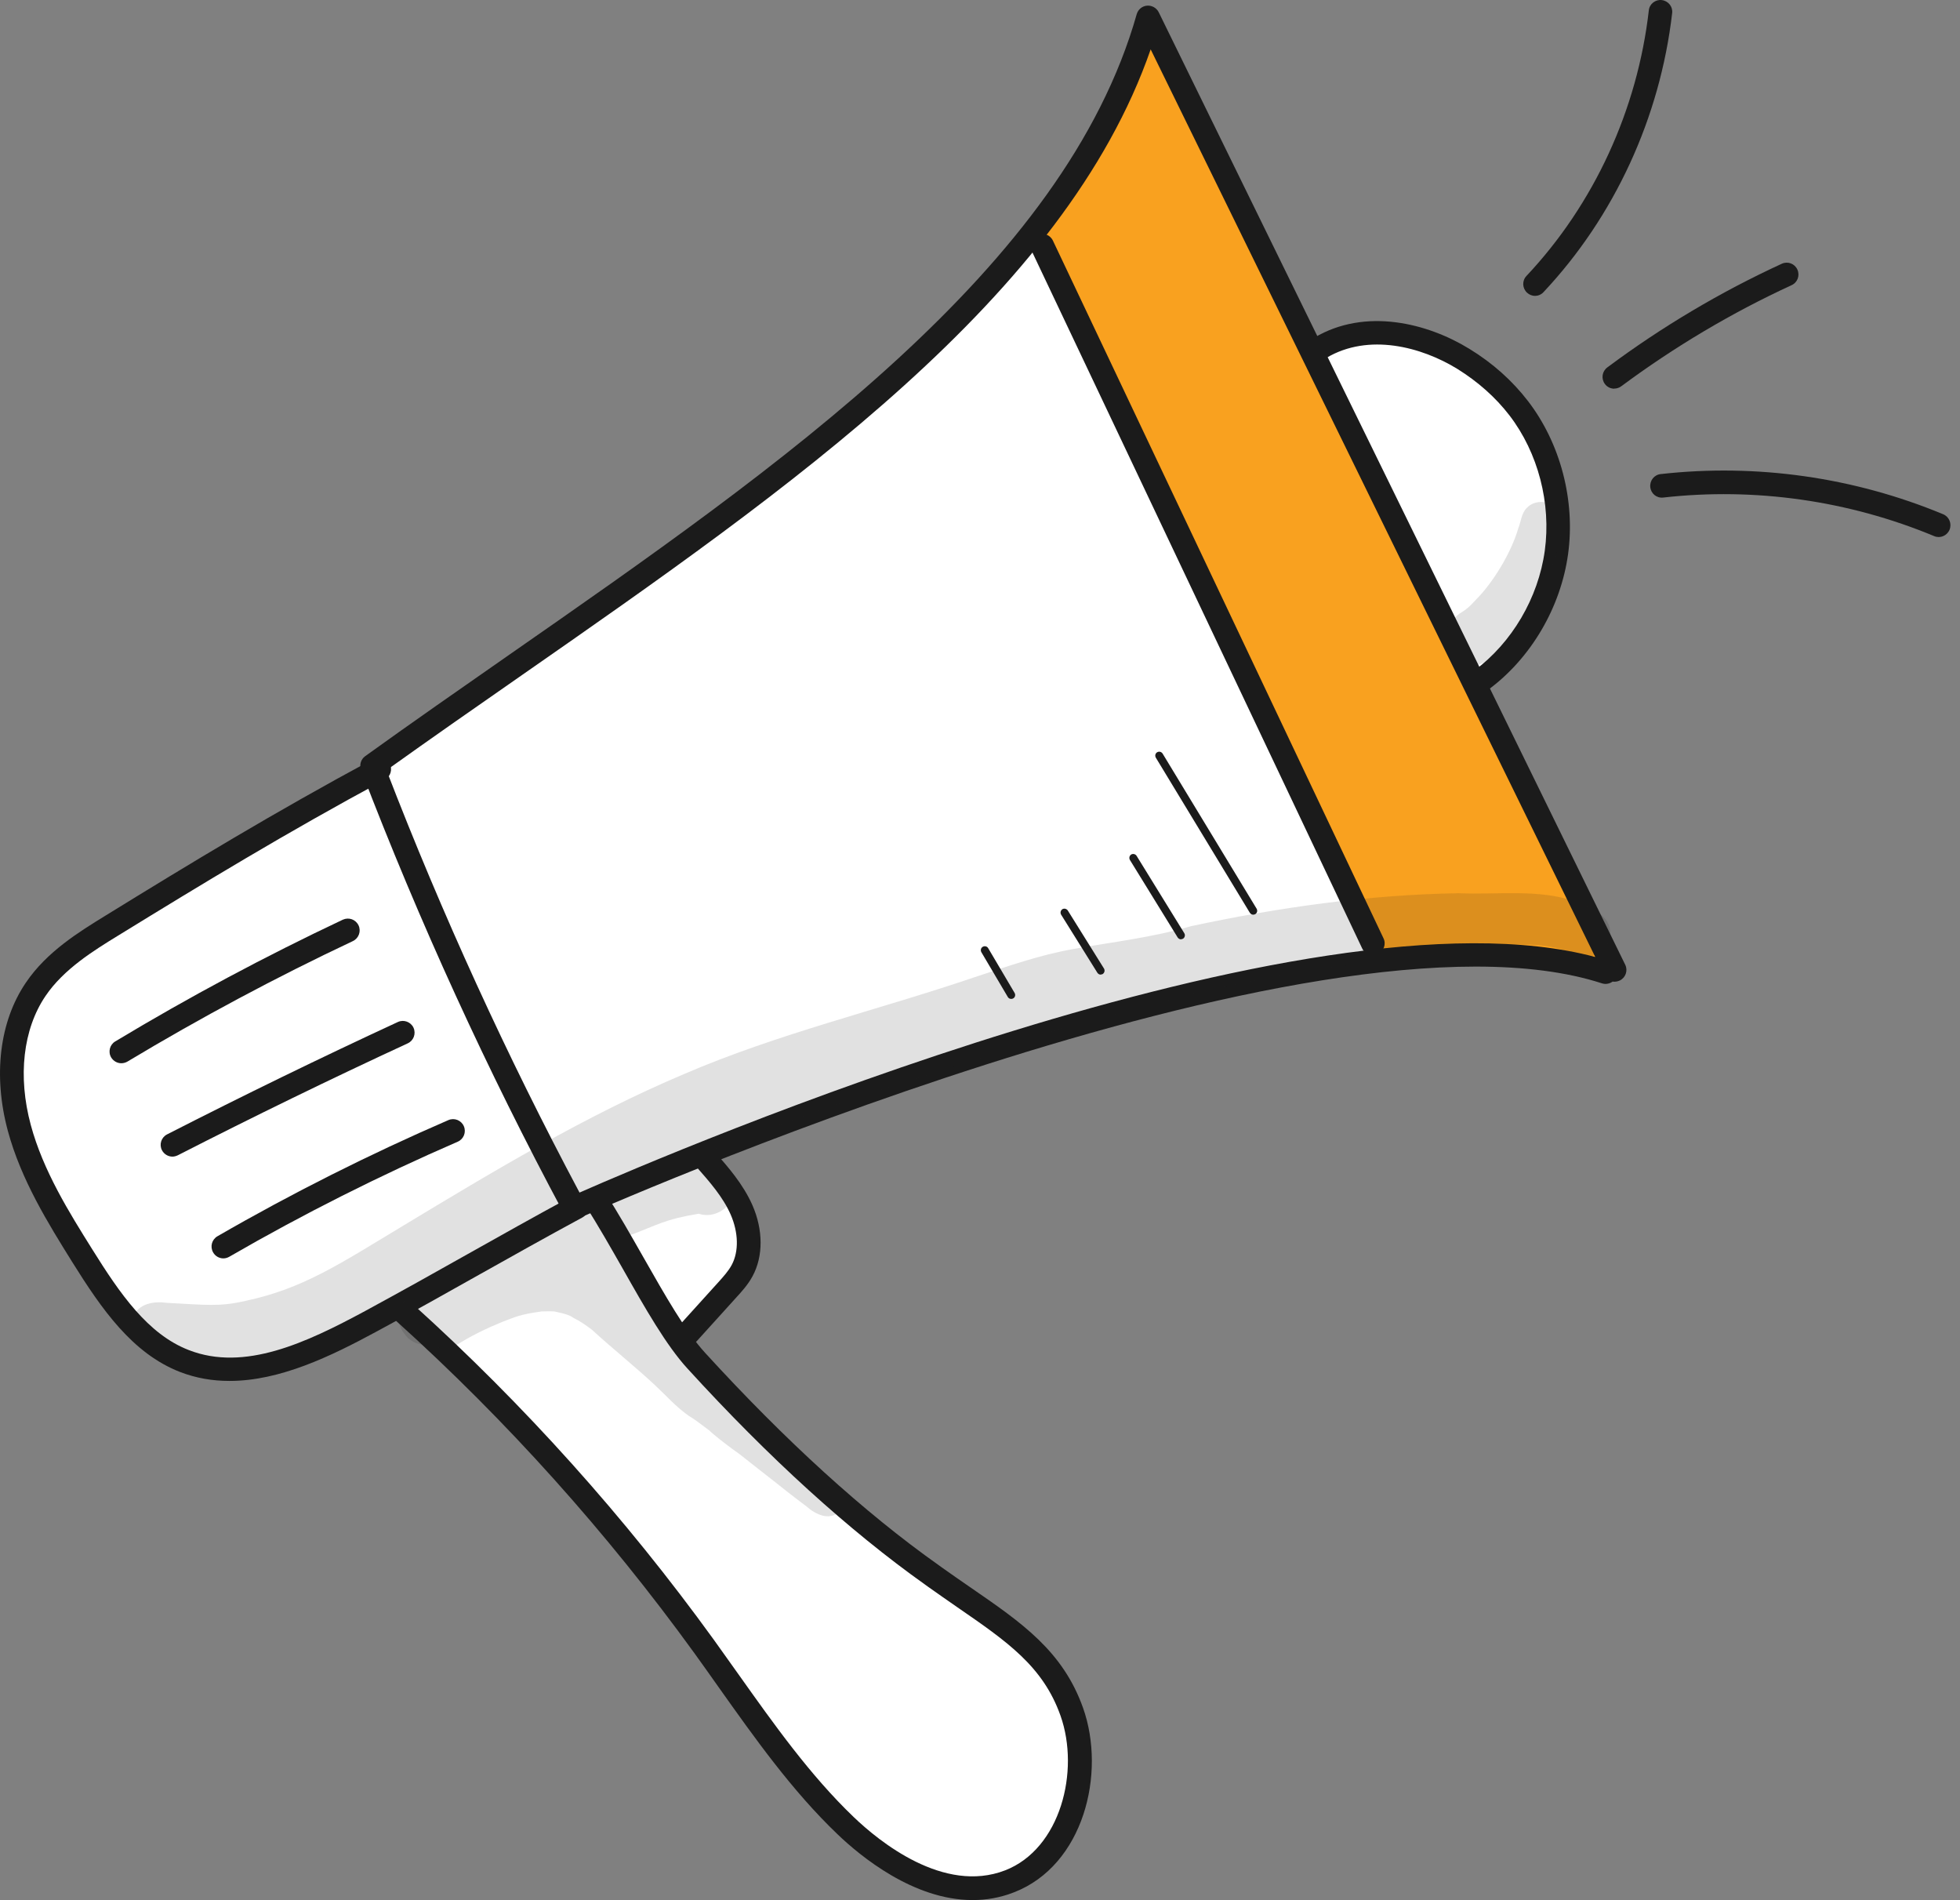 <svg width="65" height="63" viewBox="0 0 65 63" fill="none" xmlns="http://www.w3.org/2000/svg">
<rect x="0" y="0" width="65" height="63" fill="#808080" stroke="none"/>
<path d="M13.493 43.514C17.542 47.46 21.299 51.712 24.713 56.22C26.522 58.604 28.43 61.209 31.278 62.132C31.894 62.334 32.56 62.447 33.194 62.294C34.135 62.073 34.873 61.281 35.214 60.377C35.561 59.473 35.556 58.474 35.421 57.516C35.318 56.778 35.129 56.04 34.728 55.41C34.36 54.825 33.824 54.366 33.293 53.921C29.595 50.834 25.55 48.076 22.549 44.216C23.089 43.793 23.634 43.37 24.066 42.835C24.497 42.299 24.803 41.638 24.79 40.954C24.767 39.91 24.039 39.038 23.404 38.183C30.616 35.119 38.202 32.941 45.895 31.533C43.997 28.325 42.418 24.946 40.843 21.567C38.706 16.987 36.564 12.407 34.292 8.084C29.694 13.298 23.971 17.374 18.302 21.401C14.41 24.168 10.505 26.944 6.303 29.216C4.062 30.431 1.547 31.709 0.648 34.093C0.081 35.6 0.292 37.31 0.9 38.799C1.502 40.288 2.474 41.602 3.451 42.88C4.251 43.928 5.21 45.057 6.595 45.309C9.038 45.237 11.459 44.567 13.493 43.505V43.514Z" fill="white"/>
<path d="M43.461 11.381C44.887 15.219 46.66 18.926 48.752 22.445C49.904 22.179 50.767 21.158 51.159 20.038C51.55 18.922 51.541 17.707 51.492 16.524C51.474 16.038 51.447 15.539 51.276 15.084C51.127 14.675 50.871 14.319 50.615 13.968C49.98 13.114 49.278 12.281 48.374 11.719C46.912 10.814 44.964 10.751 43.461 11.381Z" fill="white"/>
<path d="M45.718 31.933C41.92 23.817 38.123 15.701 34.312 7.454C36.036 5.636 37.354 3.413 38.137 1.002C38.137 1.002 53.393 32.217 53.398 32.082C50.91 31.385 48.264 31.281 45.718 31.933Z" fill="#F9A11F"/>
<path d="M19.043 40.437C18.904 40.437 18.769 40.361 18.697 40.23C16.164 35.506 13.901 30.562 11.975 25.532C11.912 25.365 11.966 25.176 12.11 25.073C13.667 23.952 15.296 22.819 16.866 21.725C25.936 15.413 35.312 8.885 37.697 0.471C37.742 0.314 37.877 0.201 38.039 0.188C38.196 0.174 38.354 0.26 38.426 0.404L53.898 31.988C53.993 32.181 53.912 32.415 53.718 32.51C53.642 32.546 53.556 32.559 53.48 32.546C53.381 32.618 53.25 32.645 53.124 32.604C43.604 29.522 19.444 40.284 19.201 40.392C19.147 40.415 19.093 40.428 19.039 40.428L19.043 40.437ZM12.816 25.536C14.661 30.323 16.816 35.029 19.219 39.542C22.256 38.206 43.361 29.167 52.904 31.731L38.16 1.637C35.308 9.857 26.17 16.214 17.325 22.373C15.835 23.408 14.301 24.479 12.821 25.536H12.816Z" fill="#1B1B1B"/>
<path d="M45.53 31.672C45.382 31.672 45.242 31.591 45.175 31.448L34.211 8.313C34.116 8.12 34.202 7.886 34.395 7.791C34.593 7.697 34.822 7.782 34.917 7.976L45.881 31.11C45.976 31.304 45.89 31.538 45.697 31.632C45.643 31.659 45.584 31.668 45.53 31.668V31.672Z" fill="#1B1B1B"/>
<path d="M49.128 22.94C49.007 22.94 48.89 22.886 48.813 22.782C48.683 22.607 48.724 22.364 48.895 22.233C50.141 21.311 51.014 19.826 51.23 18.261C51.446 16.69 51.009 15.012 50.06 13.775C49.596 13.172 49.011 12.655 48.323 12.227C47.149 11.507 45.394 11.03 43.986 11.867C43.801 11.98 43.559 11.917 43.45 11.732C43.338 11.548 43.401 11.305 43.586 11.197C45.291 10.184 47.36 10.724 48.728 11.566C49.502 12.038 50.154 12.623 50.676 13.302C51.751 14.702 52.246 16.596 52.003 18.369C51.76 20.141 50.771 21.824 49.358 22.868C49.286 22.917 49.205 22.944 49.124 22.944L49.128 22.94Z" fill="#1B1B1B"/>
<path d="M7.603 45.787C7.054 45.787 6.506 45.697 5.97 45.49C4.386 44.873 3.374 43.411 2.393 41.841C1.601 40.568 0.702 39.128 0.261 37.499C-0.234 35.664 -0.018 33.873 0.855 32.586C1.552 31.551 2.636 30.89 3.505 30.355C6.303 28.631 9.088 26.94 12.39 25.163C12.579 25.059 12.818 25.131 12.921 25.32C13.025 25.509 12.953 25.747 12.764 25.851C9.479 27.619 6.708 29.306 3.919 31.02C3.113 31.515 2.11 32.132 1.507 33.027C0.765 34.125 0.585 35.686 1.021 37.301C1.431 38.822 2.299 40.208 3.064 41.431C3.973 42.885 4.899 44.239 6.263 44.765C8.112 45.485 10.163 44.518 12.107 43.47C13.326 42.808 14.438 42.187 15.513 41.58C16.593 40.973 17.708 40.347 18.937 39.681C19.126 39.578 19.364 39.65 19.468 39.839C19.571 40.028 19.499 40.266 19.31 40.37C18.086 41.031 16.975 41.657 15.9 42.259C14.82 42.867 13.709 43.492 12.48 44.154C10.969 44.972 9.282 45.787 7.617 45.787H7.603Z" fill="#1B1B1B"/>
<path d="M32.252 63C30.299 63 28.54 61.551 27.779 60.822C26.268 59.378 25.039 57.641 23.847 55.963C23.577 55.581 23.307 55.198 23.033 54.82C20.131 50.812 16.811 47.113 13.162 43.82C13 43.676 12.986 43.429 13.135 43.267C13.279 43.105 13.526 43.096 13.688 43.24C17.377 46.569 20.734 50.308 23.667 54.361C23.942 54.744 24.216 55.126 24.486 55.509C25.656 57.155 26.861 58.861 28.319 60.255C29.147 61.047 31.293 62.806 33.336 62.014C35.171 61.299 35.819 58.721 35.171 56.89C34.591 55.248 33.399 54.429 31.748 53.291C31.437 53.075 31.113 52.85 30.776 52.611L30.677 52.539C28.162 50.753 25.507 48.346 22.799 45.377C22.097 44.612 21.395 43.379 20.657 42.074C20.252 41.364 19.834 40.626 19.42 39.982C19.303 39.802 19.357 39.559 19.537 39.442C19.717 39.325 19.96 39.379 20.077 39.559C20.504 40.221 20.927 40.968 21.337 41.687C22.056 42.952 22.736 44.148 23.379 44.85C26.052 47.775 28.661 50.15 31.136 51.9L31.235 51.972C31.568 52.211 31.892 52.431 32.197 52.643C33.903 53.817 35.248 54.748 35.918 56.629C36.688 58.802 35.936 61.848 33.628 62.743C33.169 62.923 32.71 63 32.261 63H32.252Z" fill="#1B1B1B"/>
<path d="M22.827 44.59C22.733 44.59 22.638 44.558 22.566 44.486C22.404 44.342 22.395 44.095 22.539 43.933L23.826 42.511C23.988 42.331 24.159 42.142 24.267 41.94C24.505 41.494 24.492 40.869 24.231 40.27C23.974 39.686 23.533 39.186 23.106 38.7C22.962 38.538 22.98 38.291 23.142 38.147C23.304 38.003 23.551 38.021 23.695 38.183C24.141 38.687 24.645 39.263 24.951 39.956C25.311 40.774 25.315 41.652 24.96 42.309C24.807 42.597 24.595 42.826 24.406 43.033L23.119 44.455C23.043 44.54 22.935 44.585 22.832 44.585L22.827 44.59Z" fill="#1B1B1B"/>
<path d="M4.026 35.254C3.891 35.254 3.765 35.186 3.689 35.065C3.576 34.88 3.639 34.637 3.824 34.529C6.267 33.058 8.804 31.704 11.369 30.494C11.567 30.404 11.796 30.485 11.891 30.683C11.981 30.876 11.9 31.11 11.702 31.204C9.16 32.401 6.645 33.746 4.224 35.2C4.161 35.236 4.089 35.254 4.022 35.254H4.026Z" fill="#1B1B1B"/>
<path d="M5.722 38.35C5.578 38.35 5.443 38.273 5.371 38.138C5.272 37.945 5.349 37.711 5.542 37.612C8.062 36.325 10.635 35.07 13.195 33.886C13.389 33.796 13.623 33.882 13.713 34.075C13.803 34.273 13.717 34.503 13.524 34.593C10.973 35.772 8.408 37.022 5.898 38.305C5.839 38.332 5.781 38.35 5.718 38.35H5.722Z" fill="#1B1B1B"/>
<path d="M7.406 41.724C7.271 41.724 7.14 41.652 7.068 41.526C6.96 41.337 7.023 41.099 7.212 40.99C9.682 39.564 12.26 38.269 14.87 37.139C15.068 37.054 15.297 37.144 15.383 37.342C15.468 37.54 15.378 37.769 15.18 37.855C12.598 38.975 10.047 40.257 7.604 41.67C7.541 41.706 7.473 41.724 7.41 41.724H7.406Z" fill="#1B1B1B"/>
<path d="M50.91 9.811C50.815 9.811 50.716 9.775 50.64 9.703C50.482 9.555 50.473 9.307 50.622 9.15C52.862 6.77 54.302 3.643 54.68 0.345C54.702 0.129 54.9 -0.024 55.112 0.003C55.328 0.03 55.481 0.224 55.454 0.435C55.053 3.899 53.541 7.184 51.184 9.69C51.108 9.771 51.004 9.811 50.901 9.811H50.91Z" fill="#1B1B1B"/>
<path d="M53.538 12.888C53.416 12.888 53.299 12.835 53.223 12.731C53.093 12.556 53.129 12.313 53.304 12.182C55.108 10.837 57.056 9.681 59.09 8.745C59.288 8.655 59.517 8.74 59.607 8.938C59.697 9.136 59.612 9.366 59.414 9.456C57.43 10.369 55.531 11.498 53.767 12.807C53.695 12.861 53.614 12.884 53.533 12.884L53.538 12.888Z" fill="#1B1B1B"/>
<path d="M64.289 17.806C64.24 17.806 64.19 17.797 64.141 17.775C61.306 16.596 58.202 16.155 55.161 16.497C54.94 16.524 54.751 16.367 54.729 16.151C54.706 15.935 54.859 15.741 55.075 15.719C58.247 15.363 61.486 15.822 64.442 17.051C64.64 17.132 64.735 17.361 64.654 17.564C64.591 17.712 64.447 17.806 64.294 17.806H64.289Z" fill="#1B1B1B"/>
<path d="M41.561 30.328C41.516 30.328 41.476 30.305 41.449 30.265L38.331 25.122C38.295 25.059 38.313 24.978 38.376 24.942C38.439 24.906 38.515 24.924 38.556 24.987L41.674 30.13C41.71 30.193 41.692 30.274 41.629 30.31C41.606 30.323 41.584 30.328 41.561 30.328Z" fill="#1B1B1B"/>
<path d="M39.168 31.146C39.123 31.146 39.082 31.123 39.055 31.083L37.472 28.514C37.436 28.451 37.454 28.375 37.512 28.334C37.575 28.298 37.652 28.316 37.692 28.375L39.276 30.944C39.312 31.006 39.294 31.083 39.235 31.123C39.213 31.137 39.19 31.141 39.168 31.141V31.146Z" fill="#1B1B1B"/>
<path d="M36.504 32.316C36.459 32.316 36.419 32.294 36.392 32.253L35.19 30.327C35.154 30.264 35.172 30.188 35.231 30.147C35.289 30.111 35.37 30.129 35.411 30.188L36.612 32.114C36.648 32.176 36.63 32.253 36.572 32.294C36.549 32.307 36.527 32.312 36.504 32.312V32.316Z" fill="#1B1B1B"/>
<path d="M33.535 33.121C33.49 33.121 33.446 33.099 33.423 33.058L32.546 31.573C32.51 31.51 32.528 31.429 32.591 31.393C32.654 31.357 32.735 31.375 32.771 31.438L33.648 32.923C33.684 32.986 33.666 33.067 33.603 33.103C33.581 33.117 33.558 33.121 33.535 33.121Z" fill="#1B1B1B"/>
<g opacity="0.13">
<path d="M51.743 17.068C51.599 16.623 50.969 16.501 50.645 16.829C50.452 17.009 50.443 17.293 50.348 17.527C50.101 18.373 49.48 19.345 48.981 19.849C48.414 20.474 48.535 20.123 48.027 20.717C47.5 21.603 48.666 22.53 49.408 21.815C50.735 20.789 51.019 19.799 51.545 18.58C51.667 18.229 51.757 17.864 51.775 17.491C51.797 17.347 51.815 17.203 51.743 17.068Z" fill="#1B1B1B"/>
</g>
<g opacity="0.13">
<path d="M52.251 29.891C51.001 29.463 49.669 29.675 48.373 29.616C45.39 29.666 42.407 30.084 39.496 30.71C38.219 31.083 36.9 31.232 35.596 31.466C34.475 31.664 33.4 32.046 32.32 32.401C29.117 33.49 25.805 34.269 22.692 35.609C19.408 36.995 16.348 38.844 13.298 40.684C11.3 41.886 10.063 42.722 8.169 43.127C7.274 43.334 6.873 43.267 5.546 43.199C5.114 43.136 4.579 43.213 4.417 43.676C4.16 44.18 4.583 44.842 5.145 44.837C6.135 44.918 7.116 45.166 8.115 45.044C10.351 44.86 12.218 43.496 14.139 42.471C14.337 42.371 14.531 42.264 14.724 42.16C14.441 42.349 14.157 42.538 13.878 42.74C13.343 43.01 12.983 43.708 13.415 44.225C13.608 44.527 13.986 44.639 14.324 44.576C14.553 44.729 14.855 44.77 15.124 44.608C15.615 44.293 16.141 44.041 16.681 43.82C17.113 43.663 17.217 43.586 17.963 43.483C18.04 43.483 18.242 43.474 18.382 43.483C19.016 43.618 18.886 43.645 19.165 43.775C19.322 43.865 19.471 43.969 19.615 44.077C20.303 44.707 21.036 45.291 21.72 45.926C22.089 46.272 22.427 46.655 22.845 46.947C22.976 47.019 23.214 47.195 23.515 47.424C23.56 47.465 23.605 47.505 23.65 47.545C23.934 47.784 24.231 48.005 24.532 48.22C24.946 48.544 25.369 48.882 25.724 49.156C25.742 49.174 26.345 49.651 26.741 49.944C27.034 50.205 27.484 50.434 27.83 50.133C28.041 49.993 28.131 49.737 28.105 49.494C28.015 49.431 27.929 49.363 27.853 49.3C27.475 49.003 27.101 48.706 26.732 48.396C26.003 47.784 25.275 47.15 24.622 46.457C23.313 45.066 22.103 43.573 21.135 41.922C21.036 41.755 21.086 41.598 21.194 41.494C21.05 41.296 20.946 41.148 20.816 40.986C21.896 40.581 22.022 40.437 23.169 40.243C23.174 40.243 23.178 40.248 23.187 40.248C23.655 40.396 24.19 40.104 24.316 39.632C24.568 38.826 23.614 38.142 22.922 38.619C22.922 38.619 22.922 38.619 22.917 38.619C22.881 38.633 22.845 38.642 22.809 38.651C22.526 38.714 22.247 38.795 21.972 38.88C22.89 38.462 23.7 38.093 23.988 37.971C26.588 37.013 28.599 36.284 31.555 35.402C33.436 34.822 34.061 34.422 35.6 33.972C37.715 33.459 39.802 32.824 41.944 32.451C42.623 32.325 43.298 32.176 43.982 32.096C44.562 32.001 44.585 32.069 44.855 31.965C45.026 31.911 45.174 31.767 45.237 31.601C45.246 31.583 45.251 31.569 45.255 31.551C46.524 31.389 47.775 31.286 49.376 31.326C50.677 31.326 51.185 31.254 52.143 31.587C52.175 31.596 52.211 31.61 52.242 31.619C52.26 31.628 52.278 31.641 52.301 31.65C52.643 31.834 53.093 31.664 53.286 31.344C53.705 30.539 52.908 30.107 52.238 29.891H52.251ZM19.84 40.023C19.781 39.992 19.727 39.965 19.669 39.942C19.75 39.906 19.831 39.865 19.916 39.83C19.88 39.892 19.853 39.96 19.84 40.023Z" fill="#1B1B1B"/>
</g>
</svg>
